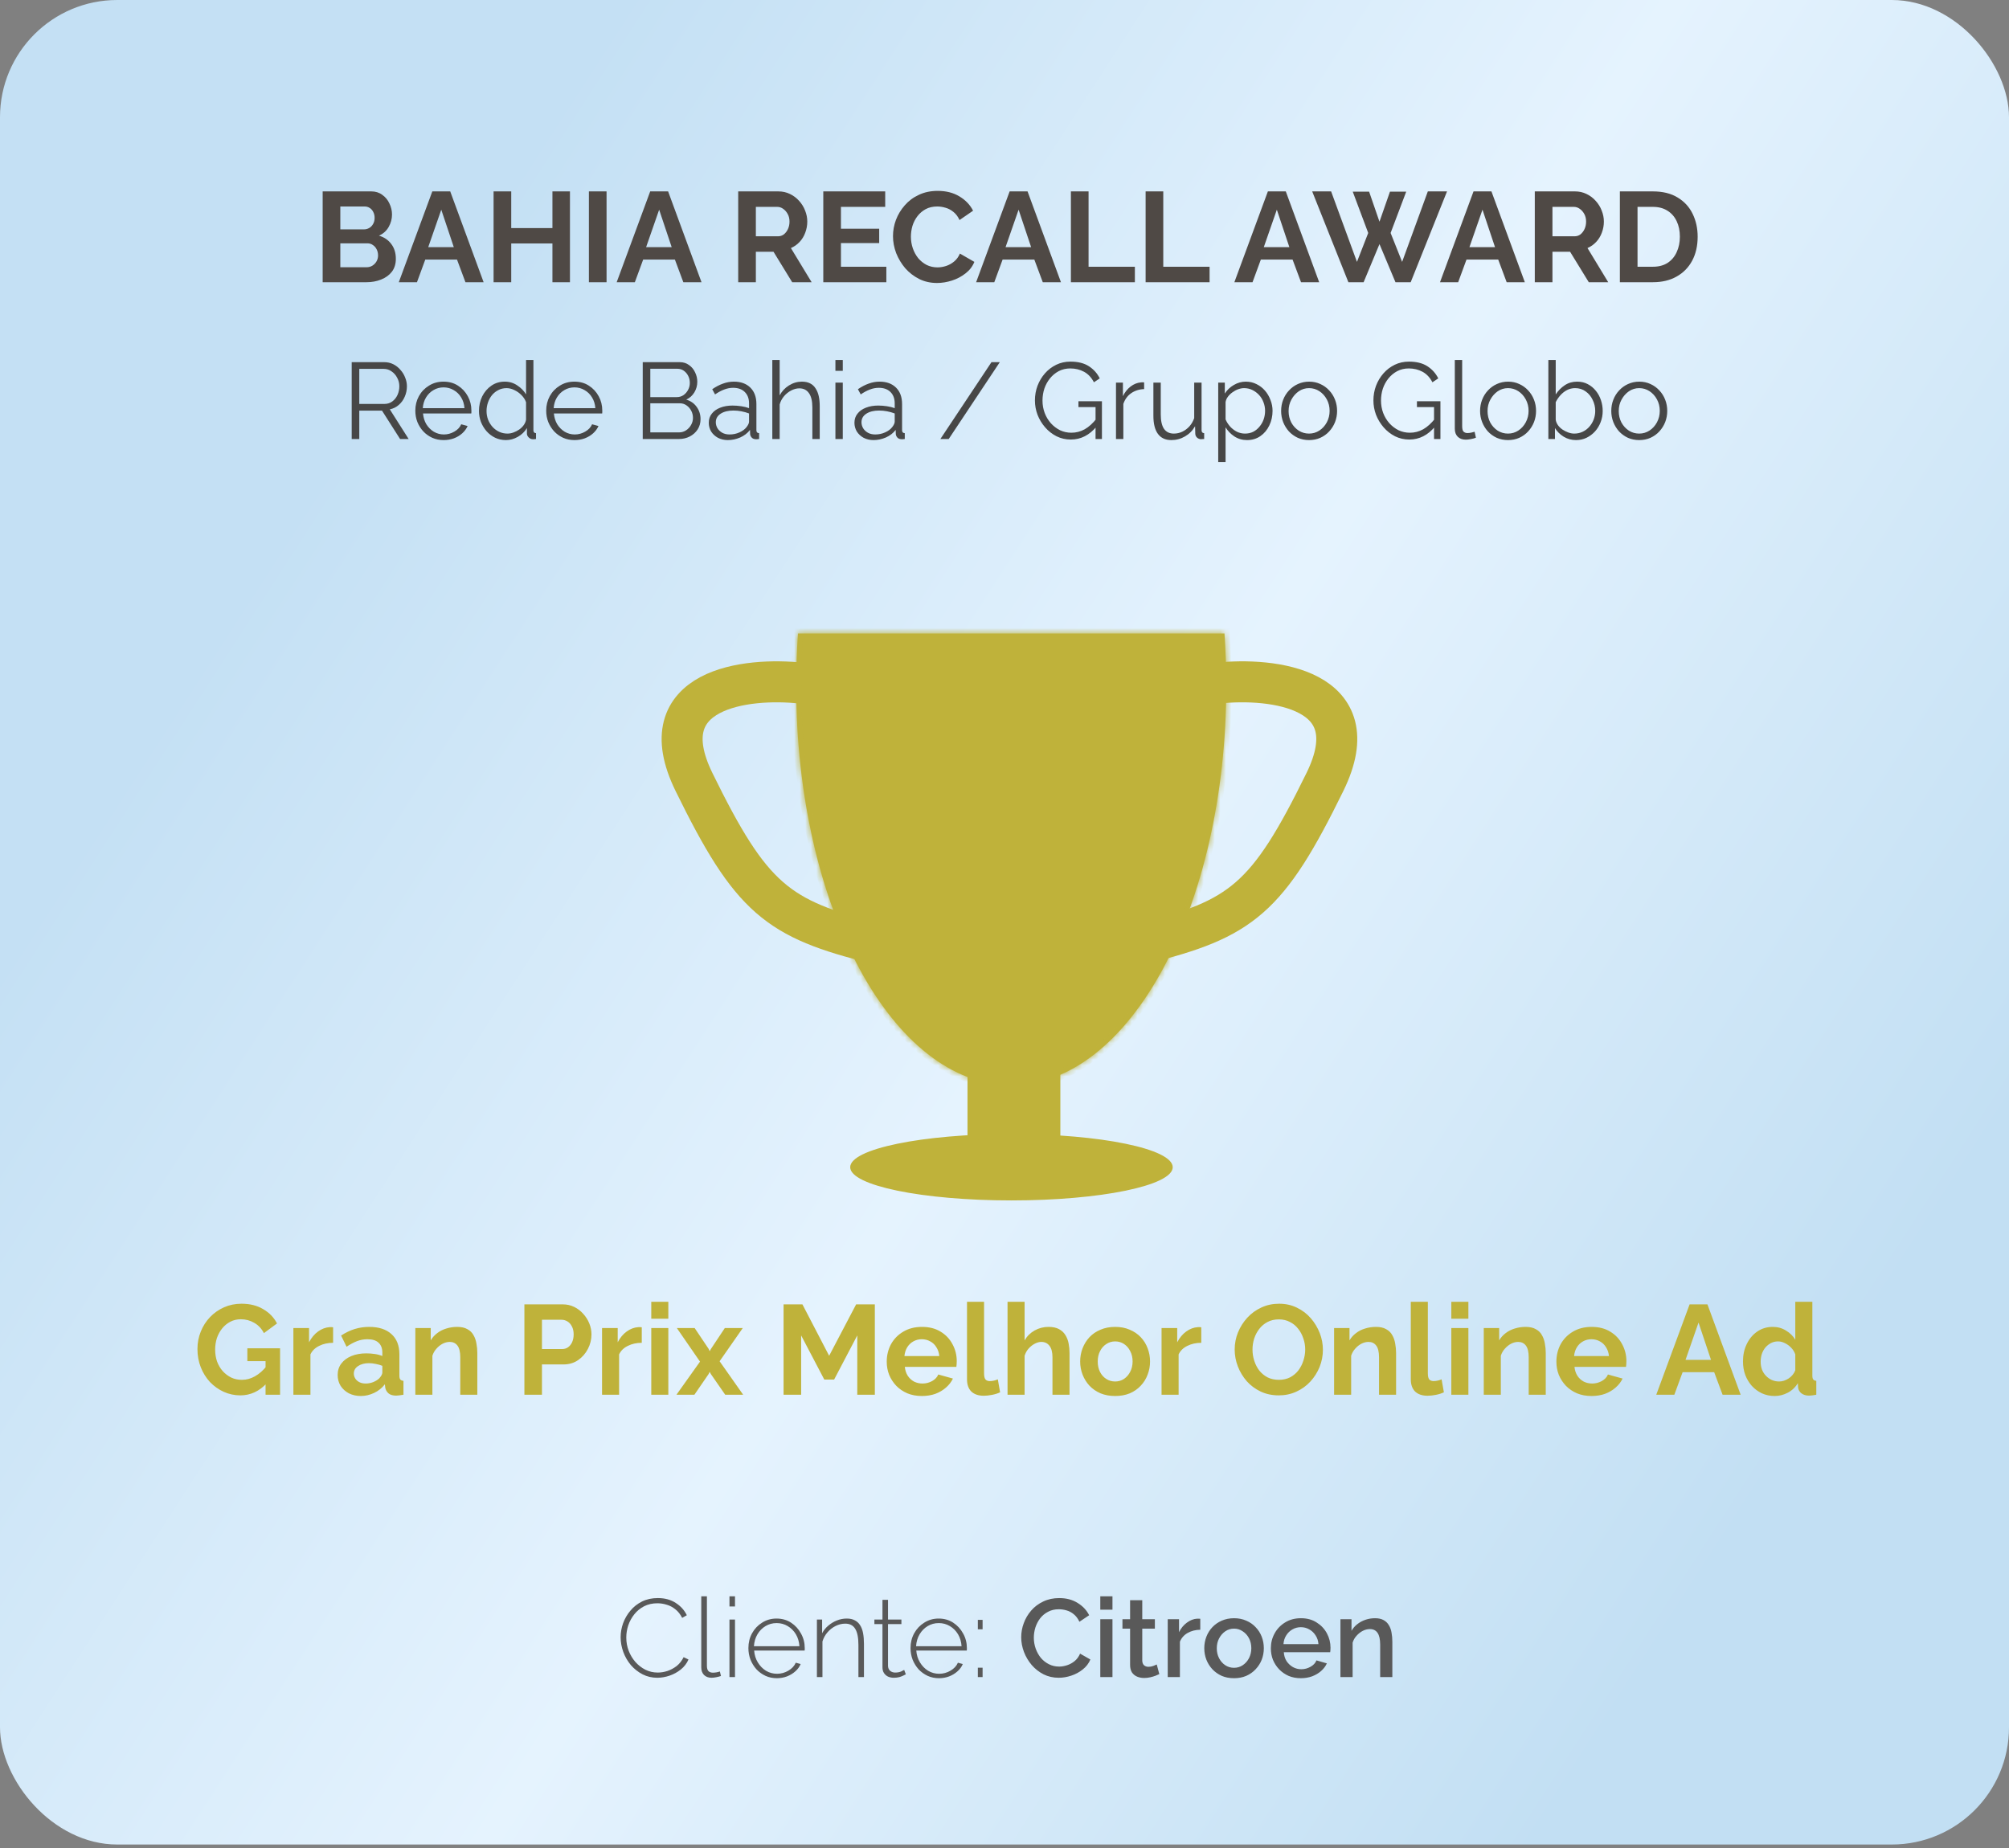 <svg width="363" height="334" viewBox="0 0 363 334" fill="none" xmlns="http://www.w3.org/2000/svg">
<rect x="0" y="0" width="363" height="334" fill="#808080" stroke="none"/>
<rect width="363" height="333.332" rx="21.186" fill="url(#paint0_linear_362_7913)"/>
<mask id="path-2-inside-1_362_7913" fill="white">
<path d="M221.245 114.483C221.461 117.566 221.574 120.71 221.574 123.902C221.574 163.788 204.176 196.122 182.714 196.122C161.252 196.121 143.855 163.787 143.855 123.902C143.855 120.71 143.968 117.566 144.184 114.483H221.245Z"/>
</mask>
<path d="M221.245 114.483C221.461 117.566 221.574 120.71 221.574 123.902C221.574 163.788 204.176 196.122 182.714 196.122C161.252 196.121 143.855 163.787 143.855 123.902C143.855 120.71 143.968 117.566 144.184 114.483H221.245Z" fill="#BFB23A"/>
<path d="M221.245 114.483L222.169 114.418L222.109 113.557H221.245V114.483ZM221.574 123.902H222.5V123.902L221.574 123.902ZM182.714 196.122L182.714 197.048H182.714V196.122ZM143.855 123.902L142.929 123.902V123.902H143.855ZM144.184 114.483V113.557H143.32L143.26 114.418L144.184 114.483ZM221.245 114.483L220.321 114.548C220.536 117.609 220.648 120.732 220.648 123.902L221.574 123.902L222.5 123.902C222.5 120.688 222.387 117.523 222.169 114.418L221.245 114.483ZM221.574 123.902H220.648C220.648 143.722 216.323 161.621 209.377 174.53C202.41 187.478 192.941 195.196 182.714 195.196V196.122V197.048C193.949 197.048 203.91 188.599 211.008 175.408C218.126 162.179 222.5 143.967 222.5 123.902H221.574ZM182.714 196.122L182.714 195.196C172.487 195.196 163.018 187.478 156.052 174.53C149.105 161.62 144.781 143.722 144.781 123.902H143.855H142.929C142.929 143.967 147.303 162.179 154.421 175.408C161.518 188.598 171.479 197.048 182.714 197.048L182.714 196.122ZM143.855 123.902L144.781 123.902C144.781 120.732 144.893 117.609 145.107 114.548L144.184 114.483L143.26 114.418C143.042 117.523 142.929 120.688 142.929 123.902L143.855 123.902ZM144.184 114.483V115.409H221.245V114.483V113.557H144.184V114.483Z" fill="#BFB23A" mask="url(#path-2-inside-1_362_7913)"/>
<path d="M219.976 123.458C229.9 122.363 247.68 124.398 239.405 141.298C229.062 162.423 224.332 166.09 206.516 170.507" stroke="#BFB23A" stroke-width="7.408"/>
<path d="M144.815 123.458C134.891 122.363 117.111 124.398 125.386 141.298C135.729 162.423 140.459 166.09 158.276 170.507" stroke="#BFB23A" stroke-width="7.408"/>
<rect x="175.276" y="184.581" width="15.851" height="20.684" fill="#BFB23A" stroke="#BFB23A" stroke-width="0.926"/>
<path d="M182.759 205.391C190.784 205.391 198.036 206.061 203.27 207.14C205.89 207.68 207.981 208.316 209.405 209.01C210.117 209.357 210.639 209.707 210.977 210.047C211.313 210.385 211.434 210.68 211.434 210.931C211.434 211.182 211.313 211.476 210.977 211.814C210.639 212.154 210.117 212.503 209.405 212.851C207.981 213.544 205.89 214.182 203.27 214.722C198.036 215.8 190.784 216.471 182.759 216.471C174.734 216.471 167.482 215.8 162.248 214.722C159.627 214.182 157.537 213.544 156.113 212.851C155.4 212.504 154.879 212.154 154.541 211.814C154.205 211.476 154.083 211.182 154.083 210.931C154.083 210.68 154.205 210.385 154.541 210.047C154.879 209.707 155.4 209.357 156.113 209.01C157.537 208.316 159.627 207.68 162.248 207.14C167.482 206.061 174.734 205.391 182.759 205.391Z" fill="#BFB23A" stroke="#BFB23A" stroke-width="0.926"/>
<path d="M71.524 46.77C71.524 47.694 71.285 48.473 70.807 49.105C70.33 49.721 69.682 50.191 68.866 50.515C68.064 50.838 67.186 51 66.23 51L58.302 51L58.302 34.588L67.086 34.588C67.856 34.588 68.519 34.796 69.074 35.212C69.644 35.612 70.075 36.136 70.368 36.784C70.676 37.416 70.831 38.078 70.831 38.772C70.831 39.558 70.63 40.305 70.23 41.014C69.829 41.723 69.243 42.247 68.473 42.586C69.413 42.863 70.152 43.364 70.692 44.088C71.247 44.813 71.524 45.706 71.524 46.77ZM68.311 46.169C68.311 45.753 68.226 45.383 68.057 45.059C67.887 44.72 67.656 44.458 67.363 44.273C67.086 44.073 66.762 43.973 66.392 43.973L61.492 43.973L61.492 48.295L66.23 48.295C66.616 48.295 66.962 48.203 67.271 48.018C67.594 47.818 67.849 47.556 68.034 47.232C68.218 46.908 68.311 46.554 68.311 46.169ZM61.492 37.315L61.492 41.453L65.745 41.453C66.099 41.453 66.423 41.368 66.716 41.199C67.009 41.029 67.24 40.79 67.409 40.482C67.594 40.174 67.687 39.804 67.687 39.373C67.687 38.957 67.602 38.594 67.433 38.286C67.278 37.978 67.063 37.739 66.785 37.57C66.523 37.4 66.223 37.315 65.884 37.315L61.492 37.315ZM78.114 34.588L81.35 34.588L87.383 51L84.1 51L82.575 46.908L76.842 46.908L75.34 51L72.057 51L78.114 34.588ZM81.997 44.666L79.732 37.893L77.374 44.666L81.997 44.666ZM102.983 34.588L102.983 51L99.817 51L99.817 43.996L92.373 43.996L92.373 51L89.183 51L89.183 34.588L92.373 34.588L92.373 41.222L99.817 41.222L99.817 34.588L102.983 34.588ZM106.407 51L106.407 34.588L109.597 34.588L109.597 51L106.407 51ZM117.483 34.588L120.719 34.588L126.752 51L123.47 51L121.944 46.908L116.212 46.908L114.709 51L111.427 51L117.483 34.588ZM121.366 44.666L119.101 37.893L116.743 44.666L121.366 44.666ZM133.384 51L133.384 34.588L140.642 34.588C141.397 34.588 142.091 34.742 142.722 35.05C143.37 35.358 143.924 35.774 144.387 36.298C144.864 36.822 145.227 37.408 145.473 38.055C145.735 38.702 145.866 39.365 145.866 40.043C145.866 40.736 145.743 41.407 145.496 42.054C145.265 42.686 144.926 43.241 144.479 43.718C144.032 44.196 143.508 44.566 142.907 44.828L146.652 51L143.138 51L139.764 45.498L136.574 45.498L136.574 51L133.384 51ZM136.574 42.701L140.573 42.701C140.973 42.701 141.328 42.586 141.636 42.355C141.944 42.108 142.191 41.784 142.376 41.384C142.561 40.983 142.653 40.536 142.653 40.043C142.653 39.519 142.545 39.064 142.329 38.679C142.114 38.279 141.836 37.963 141.497 37.731C141.174 37.5 140.819 37.385 140.434 37.385L136.574 37.385L136.574 42.701ZM160.153 48.203L160.153 51L148.757 51L148.757 34.588L159.945 34.588L159.945 37.385L151.947 37.385L151.947 41.337L158.858 41.337L158.858 43.926L151.947 43.926L151.947 48.203L160.153 48.203ZM161.352 42.678C161.352 41.676 161.529 40.698 161.884 39.742C162.254 38.772 162.785 37.893 163.479 37.107C164.172 36.306 165.02 35.674 166.022 35.212C167.023 34.734 168.164 34.495 169.443 34.495C170.953 34.495 172.255 34.827 173.349 35.489C174.459 36.152 175.283 37.015 175.823 38.078L173.373 39.766C173.095 39.149 172.733 38.664 172.286 38.309C171.839 37.94 171.361 37.685 170.853 37.547C170.344 37.392 169.844 37.315 169.35 37.315C168.549 37.315 167.848 37.477 167.247 37.801C166.661 38.124 166.168 38.548 165.767 39.072C165.367 39.596 165.066 40.182 164.866 40.829C164.681 41.476 164.588 42.123 164.588 42.771C164.588 43.495 164.704 44.196 164.935 44.874C165.166 45.537 165.49 46.13 165.906 46.654C166.338 47.163 166.846 47.571 167.432 47.879C168.033 48.172 168.688 48.319 169.397 48.319C169.905 48.319 170.421 48.234 170.945 48.064C171.469 47.895 171.955 47.625 172.402 47.255C172.849 46.885 173.195 46.408 173.442 45.822L176.054 47.325C175.73 48.141 175.199 48.835 174.459 49.405C173.735 49.975 172.918 50.407 172.009 50.7C171.099 50.992 170.198 51.139 169.304 51.139C168.133 51.139 167.062 50.9 166.091 50.422C165.12 49.929 164.28 49.282 163.571 48.48C162.878 47.664 162.331 46.754 161.93 45.753C161.545 44.736 161.352 43.711 161.352 42.678ZM182.429 34.588L185.665 34.588L191.699 51L188.416 51L186.89 46.908L181.158 46.908L179.655 51L176.373 51L182.429 34.588ZM186.312 44.666L184.047 37.893L181.689 44.666L186.312 44.666ZM193.499 51L193.499 34.588L196.689 34.588L196.689 48.203L205.057 48.203L205.057 51L193.499 51ZM206.998 51L206.998 34.588L210.188 34.588L210.188 48.203L218.556 48.203L218.556 51L206.998 51ZM229.09 34.588L232.326 34.588L238.359 51L235.077 51L233.551 46.908L227.819 46.908L226.316 51L223.034 51L229.09 34.588ZM232.973 44.666L230.708 37.893L228.35 44.666L232.973 44.666ZM244.422 34.634L247.381 34.634L249.254 40.066L251.149 34.634L254.085 34.634L251.265 42.1L253.345 47.325L257.991 34.588L261.459 34.588L254.894 51L252.143 51L249.254 44.111L246.387 51L243.636 51L237.095 34.588L240.516 34.588L245.185 47.325L247.219 42.1L244.422 34.634ZM266.247 34.588L269.483 34.588L275.517 51L272.234 51L270.708 46.908L264.976 46.908L263.473 51L260.191 51L266.247 34.588ZM270.131 44.666L267.865 37.893L265.507 44.666L270.131 44.666ZM277.317 51L277.317 34.588L284.575 34.588C285.33 34.588 286.024 34.742 286.656 35.05C287.303 35.358 287.858 35.774 288.32 36.298C288.798 36.822 289.16 37.408 289.406 38.055C289.668 38.702 289.799 39.365 289.799 40.043C289.799 40.736 289.676 41.407 289.43 42.054C289.198 42.686 288.859 43.241 288.412 43.718C287.966 44.196 287.442 44.566 286.841 44.828L290.585 51L287.072 51L283.697 45.498L280.507 45.498L280.507 51L277.317 51ZM280.507 42.701L284.506 42.701C284.907 42.701 285.261 42.586 285.569 42.355C285.877 42.108 286.124 41.784 286.309 41.384C286.494 40.983 286.586 40.536 286.586 40.043C286.586 39.519 286.478 39.064 286.263 38.679C286.047 38.279 285.77 37.963 285.43 37.731C285.107 37.5 284.752 37.385 284.367 37.385L280.507 37.385L280.507 42.701ZM292.69 51L292.69 34.588L298.654 34.588C300.441 34.588 301.936 34.958 303.138 35.697C304.34 36.422 305.242 37.408 305.843 38.656C306.444 39.889 306.744 41.261 306.744 42.771C306.744 44.435 306.413 45.884 305.75 47.117C305.088 48.349 304.148 49.305 302.93 49.983C301.728 50.661 300.303 51 298.654 51L292.69 51ZM303.531 42.771C303.531 41.707 303.339 40.775 302.953 39.974C302.568 39.157 302.013 38.525 301.289 38.078C300.565 37.616 299.686 37.385 298.654 37.385L295.88 37.385L295.88 48.203L298.654 48.203C299.702 48.203 300.588 47.972 301.312 47.51C302.036 47.032 302.583 46.385 302.953 45.568C303.339 44.736 303.531 43.803 303.531 42.771Z" fill="#4F4945"/>
<path d="M63.548 79.335L63.548 65.447L69.416 65.447C70.016 65.447 70.564 65.571 71.059 65.819C71.555 66.067 71.985 66.406 72.35 66.836C72.728 67.253 73.015 67.722 73.211 68.244C73.419 68.753 73.524 69.274 73.524 69.809C73.524 70.474 73.393 71.1 73.132 71.687C72.885 72.273 72.526 72.769 72.057 73.173C71.6 73.577 71.059 73.845 70.433 73.975L73.837 79.335L72.291 79.335L69.025 74.21L64.917 74.21L64.917 79.335L63.548 79.335ZM64.917 72.997L69.455 72.997C70.003 72.997 70.479 72.847 70.883 72.547C71.287 72.247 71.6 71.856 71.822 71.374C72.044 70.878 72.154 70.357 72.154 69.809C72.154 69.248 72.024 68.733 71.763 68.264C71.516 67.781 71.176 67.397 70.746 67.11C70.329 66.81 69.859 66.66 69.338 66.66L64.917 66.66L64.917 72.997ZM80.148 79.53C79.418 79.53 78.74 79.393 78.114 79.119C77.488 78.832 76.947 78.448 76.491 77.965C76.034 77.47 75.676 76.903 75.415 76.264C75.167 75.625 75.043 74.94 75.043 74.21C75.043 73.258 75.258 72.384 75.689 71.589C76.132 70.793 76.739 70.161 77.508 69.692C78.277 69.209 79.151 68.968 80.129 68.968C81.133 68.968 82.007 69.209 82.75 69.692C83.506 70.174 84.099 70.813 84.53 71.608C84.96 72.391 85.175 73.251 85.175 74.19C85.175 74.295 85.175 74.399 85.175 74.503C85.175 74.594 85.169 74.666 85.156 74.718L76.432 74.718C76.497 75.449 76.699 76.101 77.038 76.674C77.391 77.235 77.84 77.685 78.388 78.024C78.949 78.35 79.555 78.513 80.207 78.513C80.872 78.513 81.498 78.343 82.085 78.004C82.685 77.665 83.102 77.222 83.337 76.674L84.491 76.987C84.282 77.47 83.963 77.907 83.532 78.298C83.102 78.689 82.593 78.995 82.007 79.217C81.433 79.426 80.813 79.53 80.148 79.53ZM76.393 73.76L83.923 73.76C83.871 73.017 83.669 72.365 83.317 71.804C82.978 71.243 82.528 70.806 81.967 70.493C81.42 70.168 80.813 70.004 80.148 70.004C79.483 70.004 78.877 70.168 78.329 70.493C77.782 70.806 77.332 71.25 76.98 71.823C76.641 72.384 76.445 73.03 76.393 73.76ZM86.543 74.269C86.543 73.304 86.738 72.423 87.129 71.628C87.534 70.82 88.088 70.174 88.792 69.692C89.496 69.209 90.298 68.968 91.198 68.968C92.046 68.968 92.802 69.196 93.467 69.652C94.145 70.096 94.673 70.637 95.051 71.276L95.051 65.056L96.381 65.056L96.381 77.731C96.381 77.913 96.42 78.05 96.499 78.141C96.577 78.22 96.694 78.265 96.851 78.278L96.851 79.335C96.59 79.374 96.388 79.387 96.244 79.374C95.971 79.361 95.729 79.25 95.521 79.041C95.312 78.832 95.208 78.604 95.208 78.356L95.208 77.359C94.803 78.024 94.256 78.552 93.565 78.943C92.874 79.335 92.156 79.53 91.413 79.53C90.709 79.53 90.057 79.387 89.457 79.1C88.87 78.813 88.355 78.422 87.912 77.926C87.482 77.431 87.143 76.87 86.895 76.244C86.66 75.605 86.543 74.947 86.543 74.269ZM95.051 75.833L95.051 72.684C94.882 72.215 94.608 71.791 94.23 71.413C93.852 71.022 93.421 70.715 92.939 70.493C92.469 70.259 92 70.141 91.53 70.141C90.983 70.141 90.487 70.259 90.044 70.493C89.601 70.715 89.216 71.022 88.89 71.413C88.577 71.804 88.336 72.247 88.166 72.743C87.997 73.238 87.912 73.747 87.912 74.269C87.912 74.816 88.003 75.338 88.186 75.833C88.381 76.329 88.655 76.772 89.007 77.163C89.359 77.541 89.764 77.835 90.22 78.043C90.676 78.252 91.172 78.356 91.707 78.356C92.046 78.356 92.398 78.291 92.763 78.161C93.128 78.031 93.473 77.855 93.799 77.633C94.138 77.398 94.419 77.124 94.64 76.811C94.862 76.498 94.999 76.172 95.051 75.833ZM103.796 79.53C103.066 79.53 102.387 79.393 101.762 79.119C101.136 78.832 100.594 78.448 100.138 77.965C99.682 77.47 99.323 76.903 99.062 76.264C98.814 75.625 98.691 74.94 98.691 74.21C98.691 73.258 98.906 72.384 99.336 71.589C99.779 70.793 100.386 70.161 101.155 69.692C101.925 69.209 102.798 68.968 103.776 68.968C104.78 68.968 105.654 69.209 106.397 69.692C107.153 70.174 107.747 70.813 108.177 71.608C108.607 72.391 108.823 73.251 108.823 74.19C108.823 74.295 108.823 74.399 108.823 74.503C108.823 74.594 108.816 74.666 108.803 74.718L100.079 74.718C100.145 75.449 100.347 76.101 100.686 76.674C101.038 77.235 101.488 77.685 102.035 78.024C102.596 78.35 103.202 78.513 103.854 78.513C104.519 78.513 105.145 78.343 105.732 78.004C106.332 77.665 106.749 77.222 106.984 76.674L108.138 76.987C107.929 77.47 107.61 77.907 107.18 78.298C106.749 78.689 106.241 78.995 105.654 79.217C105.08 79.426 104.461 79.53 103.796 79.53ZM100.04 73.76L107.571 73.76C107.519 73.017 107.316 72.365 106.964 71.804C106.625 71.243 106.176 70.806 105.615 70.493C105.067 70.168 104.461 70.004 103.796 70.004C103.131 70.004 102.524 70.168 101.977 70.493C101.429 70.806 100.979 71.25 100.627 71.823C100.288 72.384 100.092 73.03 100.04 73.76ZM126.579 75.755C126.579 76.446 126.403 77.066 126.051 77.613C125.699 78.148 125.223 78.572 124.623 78.885C124.036 79.184 123.391 79.335 122.686 79.335L116.134 79.335L116.134 65.447L122.823 65.447C123.475 65.447 124.036 65.623 124.505 65.975C124.988 66.314 125.353 66.758 125.601 67.305C125.862 67.84 125.992 68.401 125.992 68.987C125.992 69.678 125.816 70.317 125.464 70.904C125.112 71.491 124.623 71.928 123.997 72.215C124.792 72.45 125.418 72.886 125.875 73.525C126.344 74.164 126.579 74.907 126.579 75.755ZM125.21 75.52C125.21 75.051 125.105 74.621 124.897 74.229C124.688 73.825 124.401 73.499 124.036 73.251C123.684 73.004 123.28 72.88 122.823 72.88L117.503 72.88L117.503 78.141L122.686 78.141C123.156 78.141 123.58 78.017 123.958 77.77C124.336 77.522 124.636 77.203 124.858 76.811C125.092 76.407 125.21 75.977 125.21 75.52ZM117.503 66.64L117.503 71.765L122.276 71.765C122.732 71.765 123.136 71.647 123.488 71.413C123.84 71.165 124.121 70.846 124.329 70.454C124.538 70.063 124.642 69.646 124.642 69.203C124.642 68.733 124.545 68.309 124.349 67.931C124.153 67.54 123.886 67.227 123.547 66.992C123.208 66.758 122.823 66.64 122.393 66.64L117.503 66.64ZM128.066 76.4C128.066 75.762 128.248 75.214 128.613 74.757C128.978 74.288 129.48 73.93 130.119 73.682C130.771 73.421 131.521 73.29 132.369 73.29C132.864 73.29 133.379 73.33 133.914 73.408C134.449 73.486 134.925 73.603 135.342 73.76L135.342 72.899C135.342 72.039 135.088 71.354 134.579 70.846C134.07 70.337 133.366 70.083 132.467 70.083C131.919 70.083 131.378 70.187 130.843 70.396C130.322 70.591 129.774 70.885 129.2 71.276L128.692 70.337C129.357 69.881 130.009 69.542 130.648 69.32C131.286 69.085 131.938 68.968 132.604 68.968C133.855 68.968 134.846 69.326 135.577 70.044C136.307 70.761 136.672 71.752 136.672 73.017L136.672 77.731C136.672 77.913 136.711 78.05 136.789 78.141C136.868 78.22 136.991 78.265 137.161 78.278L137.161 79.335C137.017 79.347 136.894 79.361 136.789 79.374C136.685 79.387 136.607 79.387 136.555 79.374C136.229 79.361 135.981 79.256 135.811 79.061C135.642 78.865 135.551 78.656 135.537 78.435L135.518 77.692C135.062 78.278 134.468 78.735 133.738 79.061C133.008 79.374 132.264 79.53 131.508 79.53C130.856 79.53 130.263 79.393 129.728 79.119C129.207 78.832 128.796 78.454 128.496 77.985C128.209 77.502 128.066 76.974 128.066 76.4ZM134.892 77.183C135.035 77 135.146 76.824 135.225 76.655C135.303 76.485 135.342 76.335 135.342 76.205L135.342 74.718C134.899 74.549 134.436 74.418 133.953 74.327C133.484 74.236 133.008 74.19 132.525 74.19C131.573 74.19 130.804 74.379 130.217 74.757C129.63 75.136 129.337 75.651 129.337 76.303C129.337 76.681 129.435 77.04 129.63 77.379C129.826 77.704 130.113 77.978 130.491 78.2C130.869 78.409 131.313 78.513 131.821 78.513C132.46 78.513 133.053 78.389 133.601 78.141C134.162 77.894 134.592 77.574 134.892 77.183ZM148.113 79.335L146.783 79.335L146.783 73.643C146.783 72.495 146.581 71.635 146.176 71.061C145.772 70.474 145.192 70.18 144.436 70.18C143.94 70.18 143.445 70.311 142.949 70.572C142.467 70.82 142.036 71.165 141.658 71.608C141.293 72.039 141.032 72.534 140.876 73.095L140.876 79.335L139.546 79.335L139.546 65.056L140.876 65.056L140.876 71.452C141.28 70.696 141.841 70.096 142.558 69.652C143.288 69.196 144.064 68.968 144.885 68.968C145.472 68.968 145.968 69.072 146.372 69.281C146.789 69.489 147.122 69.796 147.37 70.2C147.63 70.591 147.819 71.054 147.937 71.589C148.054 72.11 148.113 72.704 148.113 73.369L148.113 79.335ZM150.949 79.335L150.949 69.144L152.279 69.144L152.279 79.335L150.949 79.335ZM150.949 67.012L150.949 65.056L152.279 65.056L152.279 67.012L150.949 67.012ZM154.387 76.4C154.387 75.762 154.57 75.214 154.935 74.757C155.3 74.288 155.802 73.93 156.441 73.682C157.093 73.421 157.843 73.29 158.69 73.29C159.186 73.29 159.701 73.33 160.236 73.408C160.77 73.486 161.246 73.603 161.663 73.76L161.663 72.899C161.663 72.039 161.409 71.354 160.901 70.846C160.392 70.337 159.688 70.083 158.788 70.083C158.24 70.083 157.699 70.187 157.165 70.396C156.643 70.591 156.095 70.885 155.522 71.276L155.013 70.337C155.678 69.881 156.33 69.542 156.969 69.32C157.608 69.085 158.26 68.968 158.925 68.968C160.177 68.968 161.168 69.326 161.898 70.044C162.628 70.761 162.993 71.752 162.993 73.017L162.993 77.731C162.993 77.913 163.033 78.05 163.111 78.141C163.189 78.22 163.313 78.265 163.482 78.278L163.482 79.335C163.339 79.347 163.215 79.361 163.111 79.374C163.007 79.387 162.928 79.387 162.876 79.374C162.55 79.361 162.302 79.256 162.133 79.061C161.963 78.865 161.872 78.656 161.859 78.435L161.839 77.692C161.383 78.278 160.79 78.735 160.06 79.061C159.329 79.374 158.586 79.53 157.83 79.53C157.178 79.53 156.584 79.393 156.05 79.119C155.528 78.832 155.117 78.454 154.818 77.985C154.531 77.502 154.387 76.974 154.387 76.4ZM161.214 77.183C161.357 77 161.468 76.824 161.546 76.655C161.624 76.485 161.663 76.335 161.663 76.205L161.663 74.718C161.22 74.549 160.757 74.418 160.275 74.327C159.805 74.236 159.329 74.19 158.847 74.19C157.895 74.19 157.126 74.379 156.539 74.757C155.952 75.136 155.659 75.651 155.659 76.303C155.659 76.681 155.756 77.04 155.952 77.379C156.148 77.704 156.434 77.978 156.813 78.2C157.191 78.409 157.634 78.513 158.143 78.513C158.782 78.513 159.375 78.389 159.923 78.141C160.483 77.894 160.914 77.574 161.214 77.183ZM180.652 65.447L171.42 79.335L169.914 79.335L179.146 65.447L180.652 65.447ZM193.491 79.432C192.565 79.432 191.705 79.237 190.909 78.846C190.114 78.441 189.423 77.9 188.836 77.222C188.249 76.544 187.793 75.788 187.467 74.953C187.154 74.119 186.997 73.258 186.997 72.371C186.997 71.432 187.154 70.546 187.467 69.711C187.793 68.864 188.242 68.114 188.816 67.462C189.39 66.81 190.068 66.295 190.85 65.916C191.633 65.538 192.487 65.349 193.413 65.349C194.782 65.349 195.897 65.63 196.757 66.19C197.618 66.751 198.27 67.481 198.713 68.381L197.657 69.085C197.214 68.225 196.621 67.592 195.877 67.188C195.134 66.784 194.306 66.582 193.393 66.582C192.624 66.582 191.926 66.745 191.3 67.07C190.687 67.397 190.159 67.833 189.716 68.381C189.273 68.929 188.934 69.548 188.699 70.239C188.477 70.93 188.366 71.647 188.366 72.391C188.366 73.173 188.497 73.916 188.758 74.621C189.018 75.312 189.39 75.931 189.872 76.479C190.355 77.013 190.909 77.437 191.535 77.75C192.174 78.05 192.859 78.2 193.589 78.2C194.436 78.2 195.238 77.991 195.995 77.574C196.751 77.144 197.475 76.485 198.166 75.599L198.166 77.046C196.849 78.637 195.291 79.432 193.491 79.432ZM197.951 73.564L194.86 73.564L194.86 72.508L199.105 72.508L199.105 79.335L197.951 79.335L197.951 73.564ZM206.729 70.317C205.843 70.344 205.06 70.591 204.382 71.061C203.717 71.53 203.248 72.176 202.974 72.997L202.974 79.335L201.644 79.335L201.644 69.144L202.896 69.144L202.896 71.589C203.248 70.872 203.711 70.291 204.284 69.848C204.871 69.405 205.491 69.157 206.143 69.105C206.273 69.092 206.384 69.085 206.475 69.085C206.579 69.085 206.664 69.092 206.729 69.105L206.729 70.317ZM208.403 75.129L208.403 69.144L209.734 69.144L209.734 74.894C209.734 76.055 209.929 76.922 210.32 77.496C210.725 78.07 211.318 78.356 212.1 78.356C212.622 78.356 213.124 78.246 213.606 78.024C214.102 77.789 214.539 77.463 214.917 77.046C215.295 76.616 215.582 76.12 215.777 75.559L215.777 69.144L217.108 69.144L217.108 77.731C217.108 77.913 217.147 78.05 217.225 78.141C217.303 78.22 217.42 78.265 217.577 78.278L217.577 79.335C217.42 79.347 217.297 79.354 217.205 79.354C217.114 79.367 217.029 79.374 216.951 79.374C216.69 79.347 216.462 79.243 216.266 79.061C216.084 78.878 215.986 78.656 215.973 78.396L215.934 77.026C215.491 77.809 214.884 78.422 214.115 78.865C213.359 79.308 212.537 79.53 211.65 79.53C210.581 79.53 209.773 79.158 209.225 78.415C208.677 77.672 208.403 76.577 208.403 75.129ZM225.318 79.53C224.47 79.53 223.707 79.308 223.029 78.865C222.364 78.422 221.836 77.874 221.445 77.222L221.445 83.501L220.115 83.501L220.115 69.144L221.308 69.144L221.308 71.119C221.712 70.481 222.253 69.965 222.931 69.574C223.609 69.17 224.333 68.968 225.103 68.968C225.807 68.968 226.452 69.118 227.039 69.418C227.626 69.705 228.134 70.096 228.565 70.591C228.995 71.087 229.327 71.654 229.562 72.293C229.81 72.919 229.934 73.571 229.934 74.249C229.934 75.201 229.738 76.081 229.347 76.889C228.969 77.685 228.434 78.324 227.743 78.806C227.052 79.289 226.244 79.53 225.318 79.53ZM224.946 78.356C225.507 78.356 226.009 78.246 226.452 78.024C226.895 77.789 227.274 77.476 227.587 77.085C227.913 76.694 228.16 76.257 228.33 75.775C228.499 75.279 228.584 74.77 228.584 74.249C228.584 73.701 228.486 73.18 228.291 72.684C228.108 72.189 227.841 71.752 227.489 71.374C227.137 70.996 226.733 70.696 226.276 70.474C225.82 70.252 225.324 70.141 224.79 70.141C224.451 70.141 224.098 70.207 223.733 70.337C223.368 70.467 223.016 70.656 222.677 70.904C222.351 71.139 222.077 71.406 221.856 71.706C221.634 72.006 221.497 72.326 221.445 72.665L221.445 75.794C221.654 76.277 221.934 76.713 222.286 77.105C222.638 77.483 223.042 77.789 223.499 78.024C223.968 78.246 224.451 78.356 224.946 78.356ZM236.529 79.53C235.799 79.53 235.121 79.393 234.495 79.119C233.882 78.832 233.347 78.448 232.891 77.965C232.448 77.47 232.102 76.909 231.854 76.283C231.607 75.644 231.483 74.973 231.483 74.269C231.483 73.538 231.607 72.86 231.854 72.234C232.102 71.595 232.454 71.035 232.911 70.552C233.367 70.057 233.902 69.672 234.514 69.398C235.14 69.111 235.818 68.968 236.549 68.968C237.279 68.968 237.95 69.111 238.563 69.398C239.176 69.672 239.711 70.057 240.167 70.552C240.624 71.035 240.976 71.595 241.223 72.234C241.471 72.86 241.595 73.538 241.595 74.269C241.595 74.973 241.471 75.644 241.223 76.283C240.976 76.909 240.624 77.47 240.167 77.965C239.724 78.448 239.189 78.832 238.563 79.119C237.95 79.393 237.272 79.53 236.529 79.53ZM232.832 74.288C232.832 75.044 232.995 75.736 233.321 76.361C233.66 76.974 234.11 77.463 234.671 77.828C235.232 78.18 235.851 78.356 236.529 78.356C237.207 78.356 237.827 78.174 238.387 77.809C238.948 77.444 239.398 76.948 239.737 76.322C240.076 75.683 240.245 74.992 240.245 74.249C240.245 73.493 240.076 72.802 239.737 72.176C239.398 71.55 238.948 71.054 238.387 70.689C237.827 70.324 237.207 70.141 236.529 70.141C235.851 70.141 235.232 70.331 234.671 70.709C234.123 71.087 233.68 71.589 233.341 72.215C233.002 72.828 232.832 73.519 232.832 74.288ZM254.653 79.432C253.727 79.432 252.867 79.237 252.071 78.846C251.276 78.441 250.585 77.9 249.998 77.222C249.411 76.544 248.955 75.788 248.629 74.953C248.316 74.119 248.159 73.258 248.159 72.371C248.159 71.432 248.316 70.546 248.629 69.711C248.955 68.864 249.405 68.114 249.979 67.462C250.552 66.81 251.23 66.295 252.013 65.916C252.795 65.538 253.649 65.349 254.575 65.349C255.944 65.349 257.059 65.63 257.92 66.19C258.78 66.751 259.432 67.481 259.876 68.381L258.819 69.085C258.376 68.225 257.783 67.592 257.04 67.188C256.296 66.784 255.468 66.582 254.555 66.582C253.786 66.582 253.089 66.745 252.463 67.07C251.85 67.397 251.322 67.833 250.878 68.381C250.435 68.929 250.096 69.548 249.861 70.239C249.639 70.93 249.529 71.647 249.529 72.391C249.529 73.173 249.659 73.916 249.92 74.621C250.181 75.312 250.552 75.931 251.035 76.479C251.517 77.013 252.071 77.437 252.697 77.75C253.336 78.05 254.021 78.2 254.751 78.2C255.599 78.2 256.401 77.991 257.157 77.574C257.913 77.144 258.637 76.485 259.328 75.599L259.328 77.046C258.011 78.637 256.453 79.432 254.653 79.432ZM259.113 73.564L256.022 73.564L256.022 72.508L260.267 72.508L260.267 79.335L259.113 79.335L259.113 73.564ZM262.865 65.056L264.195 65.056L264.195 77.026C264.195 77.535 264.286 77.868 264.469 78.024C264.651 78.18 264.873 78.259 265.134 78.259C265.368 78.259 265.603 78.233 265.838 78.18C266.073 78.128 266.275 78.076 266.444 78.024L266.679 79.1C266.431 79.204 266.125 79.289 265.76 79.354C265.408 79.419 265.101 79.452 264.84 79.452C264.241 79.452 263.758 79.276 263.393 78.924C263.041 78.572 262.865 78.089 262.865 77.476L262.865 65.056ZM272.478 79.53C271.747 79.53 271.069 79.393 270.443 79.119C269.831 78.832 269.296 78.448 268.84 77.965C268.396 77.47 268.051 76.909 267.803 76.283C267.555 75.644 267.431 74.973 267.431 74.269C267.431 73.538 267.555 72.86 267.803 72.234C268.051 71.595 268.403 71.035 268.859 70.552C269.316 70.057 269.85 69.672 270.463 69.398C271.089 69.111 271.767 68.968 272.497 68.968C273.227 68.968 273.899 69.111 274.512 69.398C275.125 69.672 275.659 70.057 276.116 70.552C276.572 71.035 276.924 71.595 277.172 72.234C277.42 72.86 277.544 73.538 277.544 74.269C277.544 74.973 277.42 75.644 277.172 76.283C276.924 76.909 276.572 77.47 276.116 77.965C275.672 78.448 275.138 78.832 274.512 79.119C273.899 79.393 273.221 79.53 272.478 79.53ZM268.781 74.288C268.781 75.044 268.944 75.736 269.27 76.361C269.609 76.974 270.059 77.463 270.619 77.828C271.18 78.18 271.8 78.356 272.478 78.356C273.156 78.356 273.775 78.174 274.336 77.809C274.897 77.444 275.346 76.948 275.685 76.322C276.024 75.683 276.194 74.992 276.194 74.249C276.194 73.493 276.024 72.802 275.685 72.176C275.346 71.55 274.897 71.054 274.336 70.689C273.775 70.324 273.156 70.141 272.478 70.141C271.8 70.141 271.18 70.331 270.619 70.709C270.072 71.087 269.628 71.589 269.289 72.215C268.95 72.828 268.781 73.519 268.781 74.288ZM284.756 79.53C283.96 79.53 283.224 79.328 282.546 78.924C281.867 78.506 281.339 77.985 280.961 77.359L280.961 79.335L279.768 79.335L279.768 65.056L281.098 65.056L281.098 71.276C281.555 70.585 282.102 70.031 282.741 69.613C283.38 69.183 284.123 68.968 284.971 68.968C285.688 68.968 286.327 69.118 286.888 69.418C287.462 69.718 287.951 70.122 288.355 70.63C288.759 71.126 289.065 71.693 289.274 72.332C289.483 72.958 289.587 73.603 289.587 74.269C289.587 74.986 289.463 75.657 289.215 76.283C288.981 76.909 288.642 77.47 288.198 77.965C287.755 78.448 287.24 78.832 286.653 79.119C286.079 79.393 285.447 79.53 284.756 79.53ZM284.443 78.356C284.991 78.356 285.499 78.246 285.968 78.024C286.438 77.802 286.842 77.496 287.181 77.105C287.52 76.713 287.781 76.277 287.964 75.794C288.146 75.299 288.237 74.79 288.237 74.269C288.237 73.551 288.081 72.88 287.768 72.254C287.468 71.615 287.044 71.106 286.497 70.728C285.962 70.337 285.33 70.141 284.599 70.141C284.078 70.141 283.589 70.259 283.132 70.493C282.689 70.728 282.291 71.041 281.939 71.432C281.6 71.811 281.32 72.228 281.098 72.684L281.098 75.853C281.15 76.205 281.287 76.537 281.509 76.85C281.731 77.15 282.004 77.411 282.33 77.633C282.669 77.855 283.021 78.031 283.387 78.161C283.752 78.291 284.104 78.356 284.443 78.356ZM296.182 79.53C295.452 79.53 294.774 79.393 294.148 79.119C293.535 78.832 293.001 78.448 292.544 77.965C292.101 77.47 291.755 76.909 291.508 76.283C291.26 75.644 291.136 74.973 291.136 74.269C291.136 73.538 291.26 72.86 291.508 72.234C291.755 71.595 292.107 71.035 292.564 70.552C293.02 70.057 293.555 69.672 294.168 69.398C294.794 69.111 295.472 68.968 296.202 68.968C296.932 68.968 297.604 69.111 298.217 69.398C298.829 69.672 299.364 70.057 299.82 70.552C300.277 71.035 300.629 71.595 300.877 72.234C301.124 72.86 301.248 73.538 301.248 74.269C301.248 74.973 301.124 75.644 300.877 76.283C300.629 76.909 300.277 77.47 299.82 77.965C299.377 78.448 298.842 78.832 298.217 79.119C297.604 79.393 296.926 79.53 296.182 79.53ZM292.486 74.288C292.486 75.044 292.649 75.736 292.975 76.361C293.314 76.974 293.763 77.463 294.324 77.828C294.885 78.18 295.504 78.356 296.182 78.356C296.86 78.356 297.48 78.174 298.041 77.809C298.601 77.444 299.051 76.948 299.39 76.322C299.729 75.683 299.899 74.992 299.899 74.249C299.899 73.493 299.729 72.802 299.39 72.176C299.051 71.55 298.601 71.054 298.041 70.689C297.48 70.324 296.86 70.141 296.182 70.141C295.504 70.141 294.885 70.331 294.324 70.709C293.776 71.087 293.333 71.589 292.994 72.215C292.655 72.828 292.486 73.519 292.486 74.288Z" fill="#474747"/>
<path d="M43.429 252.162C42.371 252.162 41.367 251.947 40.416 251.518C39.481 251.089 38.653 250.498 37.932 249.747C37.227 248.98 36.675 248.091 36.276 247.079C35.877 246.067 35.678 244.971 35.678 243.79C35.678 242.671 35.877 241.62 36.276 240.639C36.675 239.642 37.234 238.768 37.955 238.017C38.676 237.266 39.519 236.675 40.485 236.246C41.451 235.817 42.501 235.602 43.636 235.602C45.169 235.602 46.48 235.932 47.569 236.591C48.673 237.235 49.501 238.094 50.053 239.167L47.684 240.915C47.27 240.102 46.687 239.481 45.936 239.052C45.2 238.623 44.395 238.408 43.521 238.408C42.831 238.408 42.202 238.554 41.635 238.845C41.068 239.136 40.577 239.535 40.163 240.041C39.749 240.547 39.427 241.13 39.197 241.789C38.982 242.448 38.875 243.146 38.875 243.882C38.875 244.664 38.99 245.385 39.22 246.044C39.465 246.703 39.803 247.278 40.232 247.769C40.677 248.26 41.19 248.651 41.773 248.942C42.356 249.218 43 249.356 43.705 249.356C44.533 249.356 45.323 249.141 46.074 248.712C46.841 248.283 47.554 247.654 48.213 246.826L48.213 249.954C46.848 251.426 45.254 252.162 43.429 252.162ZM47.983 245.975L44.694 245.975L44.694 243.652L50.605 243.652L50.605 252.047L47.983 252.047L47.983 245.975ZM60.187 242.663C59.252 242.663 58.416 242.847 57.68 243.215C56.944 243.568 56.415 244.081 56.093 244.756L56.093 252.047L53.011 252.047L53.011 239.995L55.84 239.995L55.84 242.571C56.27 241.743 56.814 241.091 57.473 240.616C58.133 240.141 58.83 239.88 59.566 239.834C59.735 239.834 59.865 239.834 59.957 239.834C60.049 239.834 60.126 239.842 60.187 239.857L60.187 242.663ZM61.01 248.482C61.01 247.7 61.225 247.018 61.654 246.435C62.099 245.837 62.712 245.377 63.494 245.055C64.276 244.733 65.173 244.572 66.185 244.572C66.691 244.572 67.205 244.61 67.726 244.687C68.248 244.764 68.7 244.886 69.083 245.055L69.083 244.411C69.083 243.644 68.853 243.054 68.393 242.64C67.949 242.226 67.282 242.019 66.392 242.019C65.733 242.019 65.104 242.134 64.506 242.364C63.908 242.594 63.28 242.931 62.62 243.376L61.631 241.352C62.429 240.831 63.241 240.44 64.069 240.179C64.913 239.918 65.794 239.788 66.714 239.788C68.432 239.788 69.766 240.217 70.716 241.076C71.682 241.935 72.165 243.161 72.165 244.756L72.165 248.597C72.165 248.919 72.219 249.149 72.326 249.287C72.449 249.425 72.641 249.509 72.901 249.54L72.901 252.047C72.625 252.093 72.372 252.131 72.142 252.162C71.928 252.193 71.744 252.208 71.59 252.208C70.977 252.208 70.509 252.07 70.187 251.794C69.881 251.518 69.689 251.181 69.612 250.782L69.543 250.161C69.022 250.836 68.37 251.357 67.588 251.725C66.806 252.093 66.009 252.277 65.196 252.277C64.399 252.277 63.678 252.116 63.034 251.794C62.406 251.457 61.907 251.004 61.539 250.437C61.187 249.854 61.01 249.203 61.01 248.482ZM68.508 249.103C68.677 248.919 68.815 248.735 68.922 248.551C69.03 248.367 69.083 248.198 69.083 248.045L69.083 246.826C68.715 246.673 68.317 246.558 67.887 246.481C67.458 246.389 67.052 246.343 66.668 246.343C65.871 246.343 65.212 246.519 64.69 246.872C64.184 247.209 63.931 247.662 63.931 248.229C63.931 248.536 64.016 248.827 64.184 249.103C64.353 249.379 64.598 249.601 64.92 249.77C65.242 249.939 65.626 250.023 66.07 250.023C66.53 250.023 66.983 249.939 67.427 249.77C67.872 249.586 68.232 249.364 68.508 249.103ZM86.246 252.047L83.164 252.047L83.164 245.285C83.164 244.319 82.996 243.614 82.658 243.169C82.321 242.724 81.853 242.502 81.255 242.502C80.841 242.502 80.42 242.609 79.99 242.824C79.576 243.039 79.201 243.338 78.863 243.721C78.526 244.089 78.281 244.518 78.127 245.009L78.127 252.047L75.045 252.047L75.045 239.995L77.828 239.995L77.828 242.226C78.135 241.705 78.526 241.268 79.001 240.915C79.477 240.547 80.021 240.271 80.634 240.087C81.263 239.888 81.922 239.788 82.612 239.788C83.364 239.788 83.977 239.926 84.452 240.202C84.943 240.463 85.311 240.823 85.556 241.283C85.817 241.728 85.993 242.234 86.085 242.801C86.193 243.368 86.246 243.943 86.246 244.526L86.246 252.047ZM94.751 252.047L94.751 235.717L101.674 235.717C102.425 235.717 103.115 235.87 103.744 236.177C104.372 236.484 104.917 236.898 105.377 237.419C105.852 237.94 106.22 238.523 106.481 239.167C106.741 239.811 106.872 240.47 106.872 241.145C106.872 242.065 106.657 242.939 106.228 243.767C105.798 244.595 105.208 245.27 104.457 245.791C103.705 246.312 102.816 246.573 101.789 246.573L97.925 246.573L97.925 252.047L94.751 252.047ZM97.925 243.79L101.605 243.79C101.988 243.79 102.333 243.683 102.64 243.468C102.946 243.253 103.192 242.947 103.376 242.548C103.56 242.134 103.652 241.666 103.652 241.145C103.652 240.578 103.544 240.095 103.33 239.696C103.13 239.297 102.862 238.998 102.525 238.799C102.203 238.6 101.85 238.5 101.467 238.5L97.925 238.5L97.925 243.79ZM115.958 242.663C115.022 242.663 114.187 242.847 113.451 243.215C112.715 243.568 112.186 244.081 111.864 244.756L111.864 252.047L108.782 252.047L108.782 239.995L111.611 239.995L111.611 242.571C112.04 241.743 112.584 241.091 113.244 240.616C113.903 240.141 114.601 239.88 115.337 239.834C115.505 239.834 115.636 239.834 115.728 239.834C115.82 239.834 115.896 239.842 115.958 239.857L115.958 242.663ZM117.676 252.047L117.676 239.995L120.758 239.995L120.758 252.047L117.676 252.047ZM117.676 238.316L117.676 235.257L120.758 235.257L120.758 238.316L117.676 238.316ZM125.516 239.995L128.046 243.767L128.23 244.181L128.46 243.767L130.967 239.995L134.21 239.995L130.024 245.998L134.279 252.047L131.036 252.047L128.437 248.298L128.23 247.907L128.046 248.298L125.47 252.047L122.227 252.047L126.482 246.067L122.296 239.995L125.516 239.995ZM154.899 252.047L154.899 241.329L150.713 249.31L148.942 249.31L144.756 241.329L144.756 252.047L141.582 252.047L141.582 235.717L144.986 235.717L149.816 245.009L154.692 235.717L158.073 235.717L158.073 252.047L154.899 252.047ZM166.57 252.277C165.604 252.277 164.73 252.116 163.948 251.794C163.166 251.457 162.499 251.004 161.947 250.437C161.395 249.854 160.966 249.195 160.659 248.459C160.368 247.708 160.222 246.918 160.222 246.09C160.222 244.94 160.475 243.89 160.981 242.939C161.502 241.988 162.238 241.229 163.189 240.662C164.155 240.079 165.29 239.788 166.593 239.788C167.912 239.788 169.039 240.079 169.974 240.662C170.909 241.229 171.622 241.988 172.113 242.939C172.619 243.874 172.872 244.886 172.872 245.975C172.872 246.159 172.864 246.351 172.849 246.55C172.834 246.734 172.818 246.887 172.803 247.01L163.488 247.01C163.549 247.623 163.726 248.16 164.017 248.62C164.324 249.08 164.707 249.433 165.167 249.678C165.642 249.908 166.148 250.023 166.685 250.023C167.298 250.023 167.873 249.877 168.41 249.586C168.962 249.279 169.338 248.881 169.537 248.39L172.182 249.126C171.891 249.739 171.469 250.284 170.917 250.759C170.38 251.234 169.744 251.61 169.008 251.886C168.272 252.147 167.459 252.277 166.57 252.277ZM163.419 245.055L169.721 245.055C169.66 244.442 169.483 243.913 169.192 243.468C168.916 243.008 168.548 242.655 168.088 242.41C167.628 242.149 167.114 242.019 166.547 242.019C165.995 242.019 165.489 242.149 165.029 242.41C164.584 242.655 164.216 243.008 163.925 243.468C163.649 243.913 163.48 244.442 163.419 245.055ZM174.726 235.257L177.808 235.257L177.808 248.183C177.808 248.735 177.9 249.111 178.084 249.31C178.268 249.494 178.521 249.586 178.843 249.586C179.089 249.586 179.342 249.555 179.602 249.494C179.863 249.433 180.093 249.356 180.292 249.264L180.706 251.61C180.292 251.809 179.809 251.963 179.257 252.07C178.705 252.177 178.207 252.231 177.762 252.231C176.796 252.231 176.045 251.978 175.508 251.472C174.987 250.951 174.726 250.215 174.726 249.264L174.726 235.257ZM193.25 252.047L190.168 252.047L190.168 245.285C190.168 244.35 189.984 243.652 189.616 243.192C189.264 242.732 188.773 242.502 188.144 242.502C187.776 242.502 187.385 242.609 186.971 242.824C186.557 243.039 186.182 243.338 185.844 243.721C185.522 244.089 185.285 244.518 185.131 245.009L185.131 252.047L182.049 252.047L182.049 235.257L185.131 235.257L185.131 242.226C185.576 241.459 186.182 240.861 186.948 240.432C187.715 240.003 188.551 239.788 189.455 239.788C190.237 239.788 190.874 239.926 191.364 240.202C191.855 240.463 192.238 240.823 192.514 241.283C192.79 241.728 192.982 242.234 193.089 242.801C193.197 243.353 193.25 243.928 193.25 244.526L193.25 252.047ZM201.496 252.277C200.515 252.277 199.633 252.116 198.851 251.794C198.069 251.457 197.402 250.997 196.85 250.414C196.313 249.831 195.899 249.164 195.608 248.413C195.317 247.662 195.171 246.872 195.171 246.044C195.171 245.201 195.317 244.403 195.608 243.652C195.899 242.901 196.313 242.234 196.85 241.651C197.402 241.068 198.069 240.616 198.851 240.294C199.633 239.957 200.515 239.788 201.496 239.788C202.477 239.788 203.351 239.957 204.118 240.294C204.9 240.616 205.567 241.068 206.119 241.651C206.671 242.234 207.085 242.901 207.361 243.652C207.652 244.403 207.798 245.201 207.798 246.044C207.798 246.872 207.652 247.662 207.361 248.413C207.085 249.164 206.671 249.831 206.119 250.414C205.582 250.997 204.923 251.457 204.141 251.794C203.359 252.116 202.477 252.277 201.496 252.277ZM198.345 246.044C198.345 246.749 198.483 247.378 198.759 247.93C199.035 248.467 199.411 248.888 199.886 249.195C200.361 249.502 200.898 249.655 201.496 249.655C202.079 249.655 202.608 249.502 203.083 249.195C203.558 248.873 203.934 248.444 204.21 247.907C204.501 247.355 204.647 246.726 204.647 246.021C204.647 245.331 204.501 244.71 204.21 244.158C203.934 243.606 203.558 243.177 203.083 242.87C202.608 242.563 202.079 242.41 201.496 242.41C200.898 242.41 200.361 242.571 199.886 242.893C199.411 243.2 199.035 243.629 198.759 244.181C198.483 244.718 198.345 245.339 198.345 246.044ZM217.054 242.663C216.119 242.663 215.283 242.847 214.547 243.215C213.811 243.568 213.282 244.081 212.96 244.756L212.96 252.047L209.878 252.047L209.878 239.995L212.707 239.995L212.707 242.571C213.137 241.743 213.681 241.091 214.34 240.616C215 240.141 215.697 239.88 216.433 239.834C216.602 239.834 216.732 239.834 216.824 239.834C216.916 239.834 216.993 239.842 217.054 239.857L217.054 242.663ZM231.05 252.162C229.854 252.162 228.765 251.932 227.784 251.472C226.818 251.012 225.982 250.391 225.277 249.609C224.587 248.812 224.05 247.922 223.667 246.941C223.283 245.944 223.092 244.925 223.092 243.882C223.092 242.793 223.291 241.758 223.69 240.777C224.104 239.78 224.663 238.899 225.369 238.132C226.089 237.35 226.933 236.737 227.899 236.292C228.88 235.832 229.953 235.602 231.119 235.602C232.299 235.602 233.373 235.84 234.339 236.315C235.32 236.79 236.156 237.427 236.846 238.224C237.536 239.021 238.072 239.911 238.456 240.892C238.839 241.873 239.031 242.885 239.031 243.928C239.031 245.001 238.831 246.036 238.433 247.033C238.034 248.014 237.474 248.896 236.754 249.678C236.048 250.445 235.205 251.05 234.224 251.495C233.258 251.94 232.2 252.162 231.05 252.162ZM226.312 243.882C226.312 244.587 226.419 245.27 226.634 245.929C226.848 246.588 227.155 247.179 227.554 247.7C227.968 248.206 228.466 248.612 229.049 248.919C229.647 249.21 230.321 249.356 231.073 249.356C231.839 249.356 232.522 249.203 233.12 248.896C233.718 248.574 234.216 248.152 234.615 247.631C235.013 247.094 235.312 246.504 235.512 245.86C235.726 245.201 235.834 244.541 235.834 243.882C235.834 243.177 235.719 242.502 235.489 241.858C235.274 241.199 234.96 240.616 234.546 240.11C234.147 239.589 233.649 239.182 233.051 238.891C232.468 238.584 231.809 238.431 231.073 238.431C230.291 238.431 229.601 238.592 229.003 238.914C228.42 239.221 227.929 239.635 227.531 240.156C227.132 240.677 226.825 241.26 226.611 241.904C226.411 242.548 226.312 243.207 226.312 243.882ZM252.255 252.047L249.173 252.047L249.173 245.285C249.173 244.319 249.004 243.614 248.667 243.169C248.33 242.724 247.862 242.502 247.264 242.502C246.85 242.502 246.428 242.609 245.999 242.824C245.585 243.039 245.209 243.338 244.872 243.721C244.535 244.089 244.289 244.518 244.136 245.009L244.136 252.047L241.054 252.047L241.054 239.995L243.837 239.995L243.837 242.226C244.144 241.705 244.535 241.268 245.01 240.915C245.485 240.547 246.03 240.271 246.643 240.087C247.272 239.888 247.931 239.788 248.621 239.788C249.372 239.788 249.986 239.926 250.461 240.202C250.952 240.463 251.32 240.823 251.565 241.283C251.826 241.728 252.002 242.234 252.094 242.801C252.201 243.368 252.255 243.943 252.255 244.526L252.255 252.047ZM254.912 235.257L257.994 235.257L257.994 248.183C257.994 248.735 258.086 249.111 258.27 249.31C258.454 249.494 258.707 249.586 259.029 249.586C259.274 249.586 259.527 249.555 259.788 249.494C260.049 249.433 260.279 249.356 260.478 249.264L260.892 251.61C260.478 251.809 259.995 251.963 259.443 252.07C258.891 252.177 258.393 252.231 257.948 252.231C256.982 252.231 256.231 251.978 255.694 251.472C255.173 250.951 254.912 250.215 254.912 249.264L254.912 235.257ZM262.235 252.047L262.235 239.995L265.317 239.995L265.317 252.047L262.235 252.047ZM262.235 238.316L262.235 235.257L265.317 235.257L265.317 238.316L262.235 238.316ZM279.298 252.047L276.216 252.047L276.216 245.285C276.216 244.319 276.047 243.614 275.71 243.169C275.373 242.724 274.905 242.502 274.307 242.502C273.893 242.502 273.471 242.609 273.042 242.824C272.628 243.039 272.252 243.338 271.915 243.721C271.578 244.089 271.332 244.518 271.179 245.009L271.179 252.047L268.097 252.047L268.097 239.995L270.88 239.995L270.88 242.226C271.187 241.705 271.578 241.268 272.053 240.915C272.528 240.547 273.073 240.271 273.686 240.087C274.315 239.888 274.974 239.788 275.664 239.788C276.415 239.788 277.029 239.926 277.504 240.202C277.995 240.463 278.363 240.823 278.608 241.283C278.869 241.728 279.045 242.234 279.137 242.801C279.244 243.368 279.298 243.943 279.298 244.526L279.298 252.047ZM287.567 252.277C286.601 252.277 285.727 252.116 284.945 251.794C284.163 251.457 283.496 251.004 282.944 250.437C282.392 249.854 281.963 249.195 281.656 248.459C281.365 247.708 281.219 246.918 281.219 246.09C281.219 244.94 281.472 243.89 281.978 242.939C282.499 241.988 283.235 241.229 284.186 240.662C285.152 240.079 286.287 239.788 287.59 239.788C288.909 239.788 290.036 240.079 290.971 240.662C291.906 241.229 292.619 241.988 293.11 242.939C293.616 243.874 293.869 244.886 293.869 245.975C293.869 246.159 293.861 246.351 293.846 246.55C293.831 246.734 293.815 246.887 293.8 247.01L284.485 247.01C284.546 247.623 284.723 248.16 285.014 248.62C285.321 249.08 285.704 249.433 286.164 249.678C286.639 249.908 287.145 250.023 287.682 250.023C288.295 250.023 288.87 249.877 289.407 249.586C289.959 249.279 290.335 248.881 290.534 248.39L293.179 249.126C292.888 249.739 292.466 250.284 291.914 250.759C291.377 251.234 290.741 251.61 290.005 251.886C289.269 252.147 288.456 252.277 287.567 252.277ZM284.416 245.055L290.718 245.055C290.657 244.442 290.48 243.913 290.189 243.468C289.913 243.008 289.545 242.655 289.085 242.41C288.625 242.149 288.111 242.019 287.544 242.019C286.992 242.019 286.486 242.149 286.026 242.41C285.581 242.655 285.213 243.008 284.922 243.468C284.646 243.913 284.477 244.442 284.416 245.055ZM305.291 235.717L308.511 235.717L314.514 252.047L311.248 252.047L309.73 247.976L304.026 247.976L302.531 252.047L299.265 252.047L305.291 235.717ZM309.155 245.745L306.901 239.006L304.555 245.745L309.155 245.745ZM314.933 246.021C314.933 244.856 315.163 243.805 315.623 242.87C316.083 241.919 316.72 241.168 317.532 240.616C318.345 240.064 319.273 239.788 320.315 239.788C321.205 239.788 322.002 240.01 322.707 240.455C323.428 240.884 323.988 241.436 324.386 242.111L324.386 235.257L327.468 235.257L327.468 248.597C327.468 248.919 327.522 249.149 327.629 249.287C327.737 249.425 327.921 249.509 328.181 249.54L328.181 252.047C327.645 252.154 327.208 252.208 326.87 252.208C326.318 252.208 325.858 252.07 325.49 251.794C325.138 251.518 324.938 251.158 324.892 250.713L324.846 249.954C324.402 250.705 323.796 251.28 323.029 251.679C322.278 252.078 321.488 252.277 320.66 252.277C319.832 252.277 319.066 252.116 318.36 251.794C317.67 251.472 317.065 251.027 316.543 250.46C316.037 249.893 315.639 249.233 315.347 248.482C315.071 247.715 314.933 246.895 314.933 246.021ZM324.386 247.631L324.386 244.756C324.233 244.311 323.988 243.913 323.65 243.56C323.313 243.207 322.937 242.931 322.523 242.732C322.109 242.517 321.695 242.41 321.281 242.41C320.806 242.41 320.377 242.51 319.993 242.709C319.61 242.908 319.273 243.177 318.981 243.514C318.705 243.851 318.491 244.242 318.337 244.687C318.199 245.132 318.13 245.599 318.13 246.09C318.13 246.581 318.207 247.048 318.36 247.493C318.529 247.922 318.767 248.298 319.073 248.62C319.38 248.942 319.733 249.195 320.131 249.379C320.545 249.563 320.99 249.655 321.465 249.655C321.757 249.655 322.048 249.609 322.339 249.517C322.646 249.41 322.93 249.272 323.19 249.103C323.466 248.919 323.704 248.704 323.903 248.459C324.118 248.198 324.279 247.922 324.386 247.631Z" fill="#BFB23A"/>
<path d="M112.141 295.875C112.141 295.021 112.287 294.181 112.581 293.355C112.887 292.515 113.327 291.755 113.901 291.075C114.474 290.381 115.174 289.828 116.001 289.415C116.841 289.001 117.794 288.795 118.861 288.795C120.127 288.795 121.207 289.088 122.101 289.675C122.994 290.248 123.661 290.988 124.101 291.895L123.261 292.375C122.927 291.721 122.514 291.201 122.021 290.815C121.541 290.428 121.021 290.155 120.461 289.995C119.901 289.821 119.341 289.735 118.781 289.735C117.887 289.735 117.087 289.915 116.381 290.275C115.687 290.635 115.101 291.115 114.621 291.715C114.141 292.315 113.774 292.981 113.521 293.715C113.281 294.448 113.161 295.188 113.161 295.935C113.161 296.775 113.307 297.575 113.601 298.335C113.894 299.081 114.294 299.748 114.801 300.335C115.321 300.921 115.921 301.388 116.601 301.735C117.294 302.081 118.041 302.255 118.841 302.255C119.414 302.255 119.994 302.161 120.581 301.975C121.181 301.775 121.741 301.475 122.261 301.075C122.781 300.661 123.201 300.128 123.521 299.475L124.401 299.895C124.094 300.601 123.634 301.201 123.021 301.695C122.407 302.188 121.727 302.561 120.981 302.815C120.234 303.068 119.494 303.195 118.761 303.195C117.801 303.195 116.914 302.988 116.101 302.575C115.287 302.148 114.581 301.588 113.981 300.895C113.394 300.188 112.941 299.401 112.621 298.535C112.301 297.655 112.141 296.768 112.141 295.875ZM126.709 288.475L127.729 288.475L127.729 301.015C127.729 301.495 127.829 301.828 128.029 302.015C128.229 302.188 128.489 302.275 128.809 302.275C129.023 302.275 129.243 302.255 129.469 302.215C129.696 302.175 129.896 302.121 130.069 302.055L130.269 302.875C130.043 302.955 129.763 303.028 129.429 303.095C129.096 303.161 128.809 303.195 128.569 303.195C128.009 303.195 127.556 303.028 127.209 302.695C126.876 302.348 126.709 301.888 126.709 301.315L126.709 288.475ZM131.805 303.075L131.805 292.675L132.805 292.675L132.805 303.075L131.805 303.075ZM131.805 290.315L131.805 288.475L132.805 288.475L132.805 290.315L131.805 290.315ZM140.366 303.275C139.632 303.275 138.952 303.135 138.326 302.855C137.699 302.561 137.152 302.168 136.686 301.675C136.232 301.168 135.872 300.588 135.606 299.935C135.352 299.268 135.226 298.568 135.226 297.835C135.226 296.848 135.446 295.955 135.886 295.155C136.326 294.355 136.932 293.715 137.706 293.235C138.479 292.741 139.346 292.495 140.306 292.495C141.292 292.495 142.166 292.741 142.926 293.235C143.686 293.728 144.286 294.381 144.726 295.195C145.179 295.995 145.406 296.875 145.406 297.835C145.406 297.915 145.406 297.995 145.406 298.075C145.406 298.155 145.399 298.221 145.386 298.275L136.266 298.275C136.319 299.061 136.539 299.775 136.926 300.415C137.312 301.055 137.806 301.561 138.406 301.935C139.019 302.295 139.686 302.475 140.406 302.475C141.126 302.475 141.806 302.288 142.446 301.915C143.086 301.541 143.532 301.061 143.786 300.475L144.666 300.715C144.466 301.208 144.146 301.648 143.706 302.035C143.279 302.421 142.772 302.728 142.186 302.955C141.612 303.168 141.006 303.275 140.366 303.275ZM136.226 297.495L144.446 297.495C144.392 296.681 144.179 295.961 143.806 295.335C143.432 294.708 142.939 294.215 142.326 293.855C141.726 293.495 141.059 293.315 140.326 293.315C139.592 293.315 138.926 293.495 138.326 293.855C137.726 294.215 137.239 294.708 136.866 295.335C136.492 295.961 136.279 296.681 136.226 297.495ZM156.106 303.075L155.106 303.075L155.106 297.275C155.106 295.941 154.912 294.968 154.526 294.355C154.152 293.728 153.552 293.415 152.726 293.415C152.139 293.415 151.559 293.555 150.986 293.835C150.426 294.115 149.932 294.501 149.506 294.995C149.092 295.475 148.792 296.021 148.606 296.635L148.606 303.075L147.606 303.075L147.606 292.675L148.546 292.675L148.546 295.155C148.826 294.621 149.199 294.161 149.666 293.775C150.132 293.375 150.652 293.061 151.226 292.835C151.799 292.608 152.392 292.495 153.006 292.495C153.579 292.495 154.059 292.601 154.446 292.815C154.846 293.015 155.166 293.308 155.406 293.695C155.659 294.081 155.839 294.561 155.946 295.135C156.052 295.708 156.106 296.361 156.106 297.095L156.106 303.075ZM163.672 302.575C163.605 302.601 163.472 302.668 163.272 302.775C163.072 302.881 162.818 302.981 162.512 303.075C162.205 303.155 161.865 303.195 161.492 303.195C161.132 303.195 160.792 303.128 160.472 302.995C160.165 302.848 159.918 302.635 159.732 302.355C159.545 302.075 159.452 301.735 159.452 301.335L159.452 293.495L157.992 293.495L157.992 292.675L159.452 292.675L159.452 289.115L160.452 289.115L160.452 292.675L162.872 292.675L162.872 293.495L160.452 293.495L160.452 301.095C160.478 301.481 160.618 301.775 160.872 301.975C161.125 302.161 161.418 302.255 161.752 302.255C162.165 302.255 162.525 302.188 162.832 302.055C163.138 301.908 163.318 301.815 163.372 301.775L163.672 302.575ZM169.662 303.275C168.929 303.275 168.249 303.135 167.622 302.855C166.996 302.561 166.449 302.168 165.982 301.675C165.529 301.168 165.169 300.588 164.902 299.935C164.649 299.268 164.522 298.568 164.522 297.835C164.522 296.848 164.742 295.955 165.182 295.155C165.622 294.355 166.229 293.715 167.002 293.235C167.776 292.741 168.642 292.495 169.602 292.495C170.589 292.495 171.462 292.741 172.222 293.235C172.982 293.728 173.582 294.381 174.022 295.195C174.476 295.995 174.702 296.875 174.702 297.835C174.702 297.915 174.702 297.995 174.702 298.075C174.702 298.155 174.696 298.221 174.682 298.275L165.562 298.275C165.616 299.061 165.836 299.775 166.222 300.415C166.609 301.055 167.102 301.561 167.702 301.935C168.316 302.295 168.982 302.475 169.702 302.475C170.422 302.475 171.102 302.288 171.742 301.915C172.382 301.541 172.829 301.061 173.082 300.475L173.962 300.715C173.762 301.208 173.442 301.648 173.002 302.035C172.576 302.421 172.069 302.728 171.482 302.955C170.909 303.168 170.302 303.275 169.662 303.275ZM165.522 297.495L173.742 297.495C173.689 296.681 173.476 295.961 173.102 295.335C172.729 294.708 172.236 294.215 171.622 293.855C171.022 293.495 170.356 293.315 169.622 293.315C168.889 293.315 168.222 293.495 167.622 293.855C167.022 294.215 166.536 294.708 166.162 295.335C165.789 295.961 165.576 296.681 165.522 297.495ZM176.683 294.435L176.683 292.735L177.543 292.735L177.543 294.435L176.683 294.435ZM176.683 303.075L176.683 301.375L177.543 301.375L177.543 303.075L176.683 303.075ZM184.519 295.876C184.519 295.009 184.672 294.163 184.979 293.336C185.286 292.496 185.732 291.737 186.319 291.057C186.919 290.363 187.645 289.817 188.498 289.417C189.352 289.004 190.318 288.797 191.398 288.797C192.678 288.797 193.784 289.09 194.717 289.677C195.651 290.25 196.344 290.99 196.797 291.897L195.037 293.076C194.771 292.503 194.431 292.05 194.018 291.717C193.618 291.383 193.178 291.15 192.698 291.017C192.231 290.883 191.771 290.817 191.318 290.817C190.571 290.817 189.918 290.97 189.358 291.277C188.798 291.57 188.325 291.963 187.939 292.456C187.565 292.95 187.279 293.503 187.079 294.116C186.892 294.729 186.799 295.343 186.799 295.956C186.799 296.636 186.912 297.296 187.139 297.936C187.365 298.562 187.679 299.122 188.079 299.615C188.492 300.095 188.978 300.475 189.538 300.755C190.098 301.035 190.711 301.175 191.378 301.175C191.831 301.175 192.304 301.095 192.798 300.935C193.291 300.775 193.744 300.528 194.158 300.195C194.584 299.849 194.917 299.395 195.157 298.835L197.017 299.895C196.724 300.602 196.264 301.202 195.637 301.695C195.024 302.188 194.331 302.561 193.558 302.815C192.798 303.068 192.045 303.195 191.298 303.195C190.298 303.195 189.385 302.988 188.558 302.575C187.732 302.148 187.019 301.588 186.419 300.895C185.819 300.189 185.352 299.402 185.019 298.535C184.686 297.656 184.519 296.769 184.519 295.876ZM198.809 303.075L198.809 292.616L201.008 292.616L201.008 303.075L198.809 303.075ZM198.809 290.897L198.809 288.477L201.008 288.477L201.008 290.897L198.809 290.897ZM209.471 302.535C209.284 302.628 209.051 302.728 208.771 302.835C208.491 302.941 208.171 303.035 207.811 303.115C207.464 303.195 207.104 303.235 206.731 303.235C206.278 303.235 205.858 303.155 205.471 302.995C205.085 302.835 204.771 302.581 204.531 302.235C204.305 301.875 204.192 301.415 204.192 300.855L204.192 294.316L202.812 294.316L202.812 292.616L204.192 292.616L204.192 289.177L206.391 289.177L206.391 292.616L208.671 292.616L208.671 294.316L206.391 294.316L206.391 300.155C206.418 300.515 206.531 300.782 206.731 300.955C206.944 301.128 207.204 301.215 207.511 301.215C207.818 301.215 208.111 301.162 208.391 301.055C208.671 300.948 208.877 300.862 209.011 300.795L209.471 302.535ZM216.873 294.516C216.02 294.529 215.26 294.723 214.594 295.096C213.94 295.469 213.474 295.996 213.194 296.676L213.194 303.075L210.994 303.075L210.994 292.616L213.034 292.616L213.034 294.956C213.394 294.236 213.867 293.663 214.454 293.236C215.04 292.796 215.66 292.556 216.313 292.516C216.447 292.516 216.553 292.516 216.633 292.516C216.727 292.516 216.807 292.523 216.873 292.536L216.873 294.516ZM222.977 303.275C222.151 303.275 221.411 303.135 220.758 302.855C220.104 302.561 219.538 302.162 219.058 301.655C218.591 301.148 218.231 300.575 217.978 299.935C217.725 299.282 217.598 298.589 217.598 297.856C217.598 297.122 217.725 296.429 217.978 295.776C218.231 295.123 218.591 294.549 219.058 294.056C219.538 293.55 220.104 293.156 220.758 292.876C221.424 292.583 222.164 292.436 222.977 292.436C223.791 292.436 224.524 292.583 225.177 292.876C225.844 293.156 226.41 293.55 226.877 294.056C227.357 294.549 227.723 295.123 227.977 295.776C228.23 296.429 228.356 297.122 228.356 297.856C228.356 298.589 228.23 299.282 227.977 299.935C227.723 300.575 227.357 301.148 226.877 301.655C226.41 302.162 225.844 302.561 225.177 302.855C224.524 303.135 223.791 303.275 222.977 303.275ZM219.858 297.876C219.858 298.542 219.998 299.142 220.278 299.675C220.558 300.209 220.931 300.628 221.398 300.935C221.864 301.242 222.391 301.395 222.977 301.395C223.551 301.395 224.07 301.242 224.537 300.935C225.017 300.615 225.397 300.189 225.677 299.655C225.957 299.109 226.097 298.509 226.097 297.856C226.097 297.189 225.957 296.589 225.677 296.056C225.397 295.523 225.017 295.103 224.537 294.796C224.07 294.476 223.551 294.316 222.977 294.316C222.391 294.316 221.864 294.476 221.398 294.796C220.931 295.116 220.558 295.543 220.278 296.076C219.998 296.596 219.858 297.196 219.858 297.876ZM235.047 303.275C234.233 303.275 233.494 303.135 232.827 302.855C232.174 302.561 231.607 302.168 231.127 301.675C230.647 301.168 230.274 300.595 230.007 299.955C229.754 299.302 229.628 298.609 229.628 297.876C229.628 296.889 229.854 295.989 230.307 295.176C230.761 294.349 231.394 293.69 232.207 293.196C233.02 292.69 233.973 292.436 235.067 292.436C236.16 292.436 237.1 292.69 237.886 293.196C238.686 293.69 239.306 294.343 239.746 295.156C240.186 295.969 240.406 296.842 240.406 297.776C240.406 297.936 240.399 298.089 240.386 298.236C240.372 298.369 240.359 298.482 240.346 298.575L231.967 298.575C232.007 299.189 232.174 299.729 232.467 300.195C232.774 300.648 233.16 301.008 233.627 301.275C234.093 301.528 234.593 301.655 235.127 301.655C235.713 301.655 236.266 301.508 236.786 301.215C237.32 300.922 237.68 300.535 237.866 300.055L239.746 300.595C239.519 301.102 239.173 301.562 238.706 301.975C238.253 302.375 237.713 302.695 237.086 302.935C236.46 303.161 235.78 303.275 235.047 303.275ZM231.907 297.116L238.226 297.116C238.186 296.516 238.013 295.989 237.706 295.536C237.413 295.069 237.033 294.709 236.566 294.456C236.113 294.189 235.607 294.056 235.047 294.056C234.5 294.056 233.993 294.189 233.527 294.456C233.074 294.709 232.7 295.069 232.407 295.536C232.114 295.989 231.947 296.516 231.907 297.116ZM251.578 303.075L249.379 303.075L249.379 297.216C249.379 296.242 249.219 295.529 248.899 295.076C248.592 294.623 248.132 294.396 247.519 294.396C247.093 294.396 246.666 294.503 246.239 294.716C245.826 294.929 245.453 295.223 245.119 295.596C244.786 295.956 244.546 296.376 244.4 296.856L244.4 303.075L242.2 303.075L242.2 292.616L244.2 292.616L244.2 294.716C244.466 294.249 244.813 293.85 245.239 293.516C245.679 293.17 246.173 292.903 246.719 292.716C247.266 292.53 247.846 292.436 248.459 292.436C249.086 292.436 249.599 292.55 249.999 292.776C250.412 293.003 250.732 293.316 250.959 293.716C251.198 294.103 251.358 294.556 251.438 295.076C251.532 295.583 251.578 296.123 251.578 296.696L251.578 303.075Z" fill="#595959"/>
<defs>
<linearGradient id="paint0_linear_362_7913" x1="50.5" y1="96" x2="319" y2="269.5" gradientUnits="userSpaceOnUse">
<stop stop-color="#C4E0F4"/>
<stop offset="0.5" stop-color="#E5F3FE"/>
<stop offset="1" stop-color="#C2DFF3"/>
</linearGradient>
</defs>
</svg>
